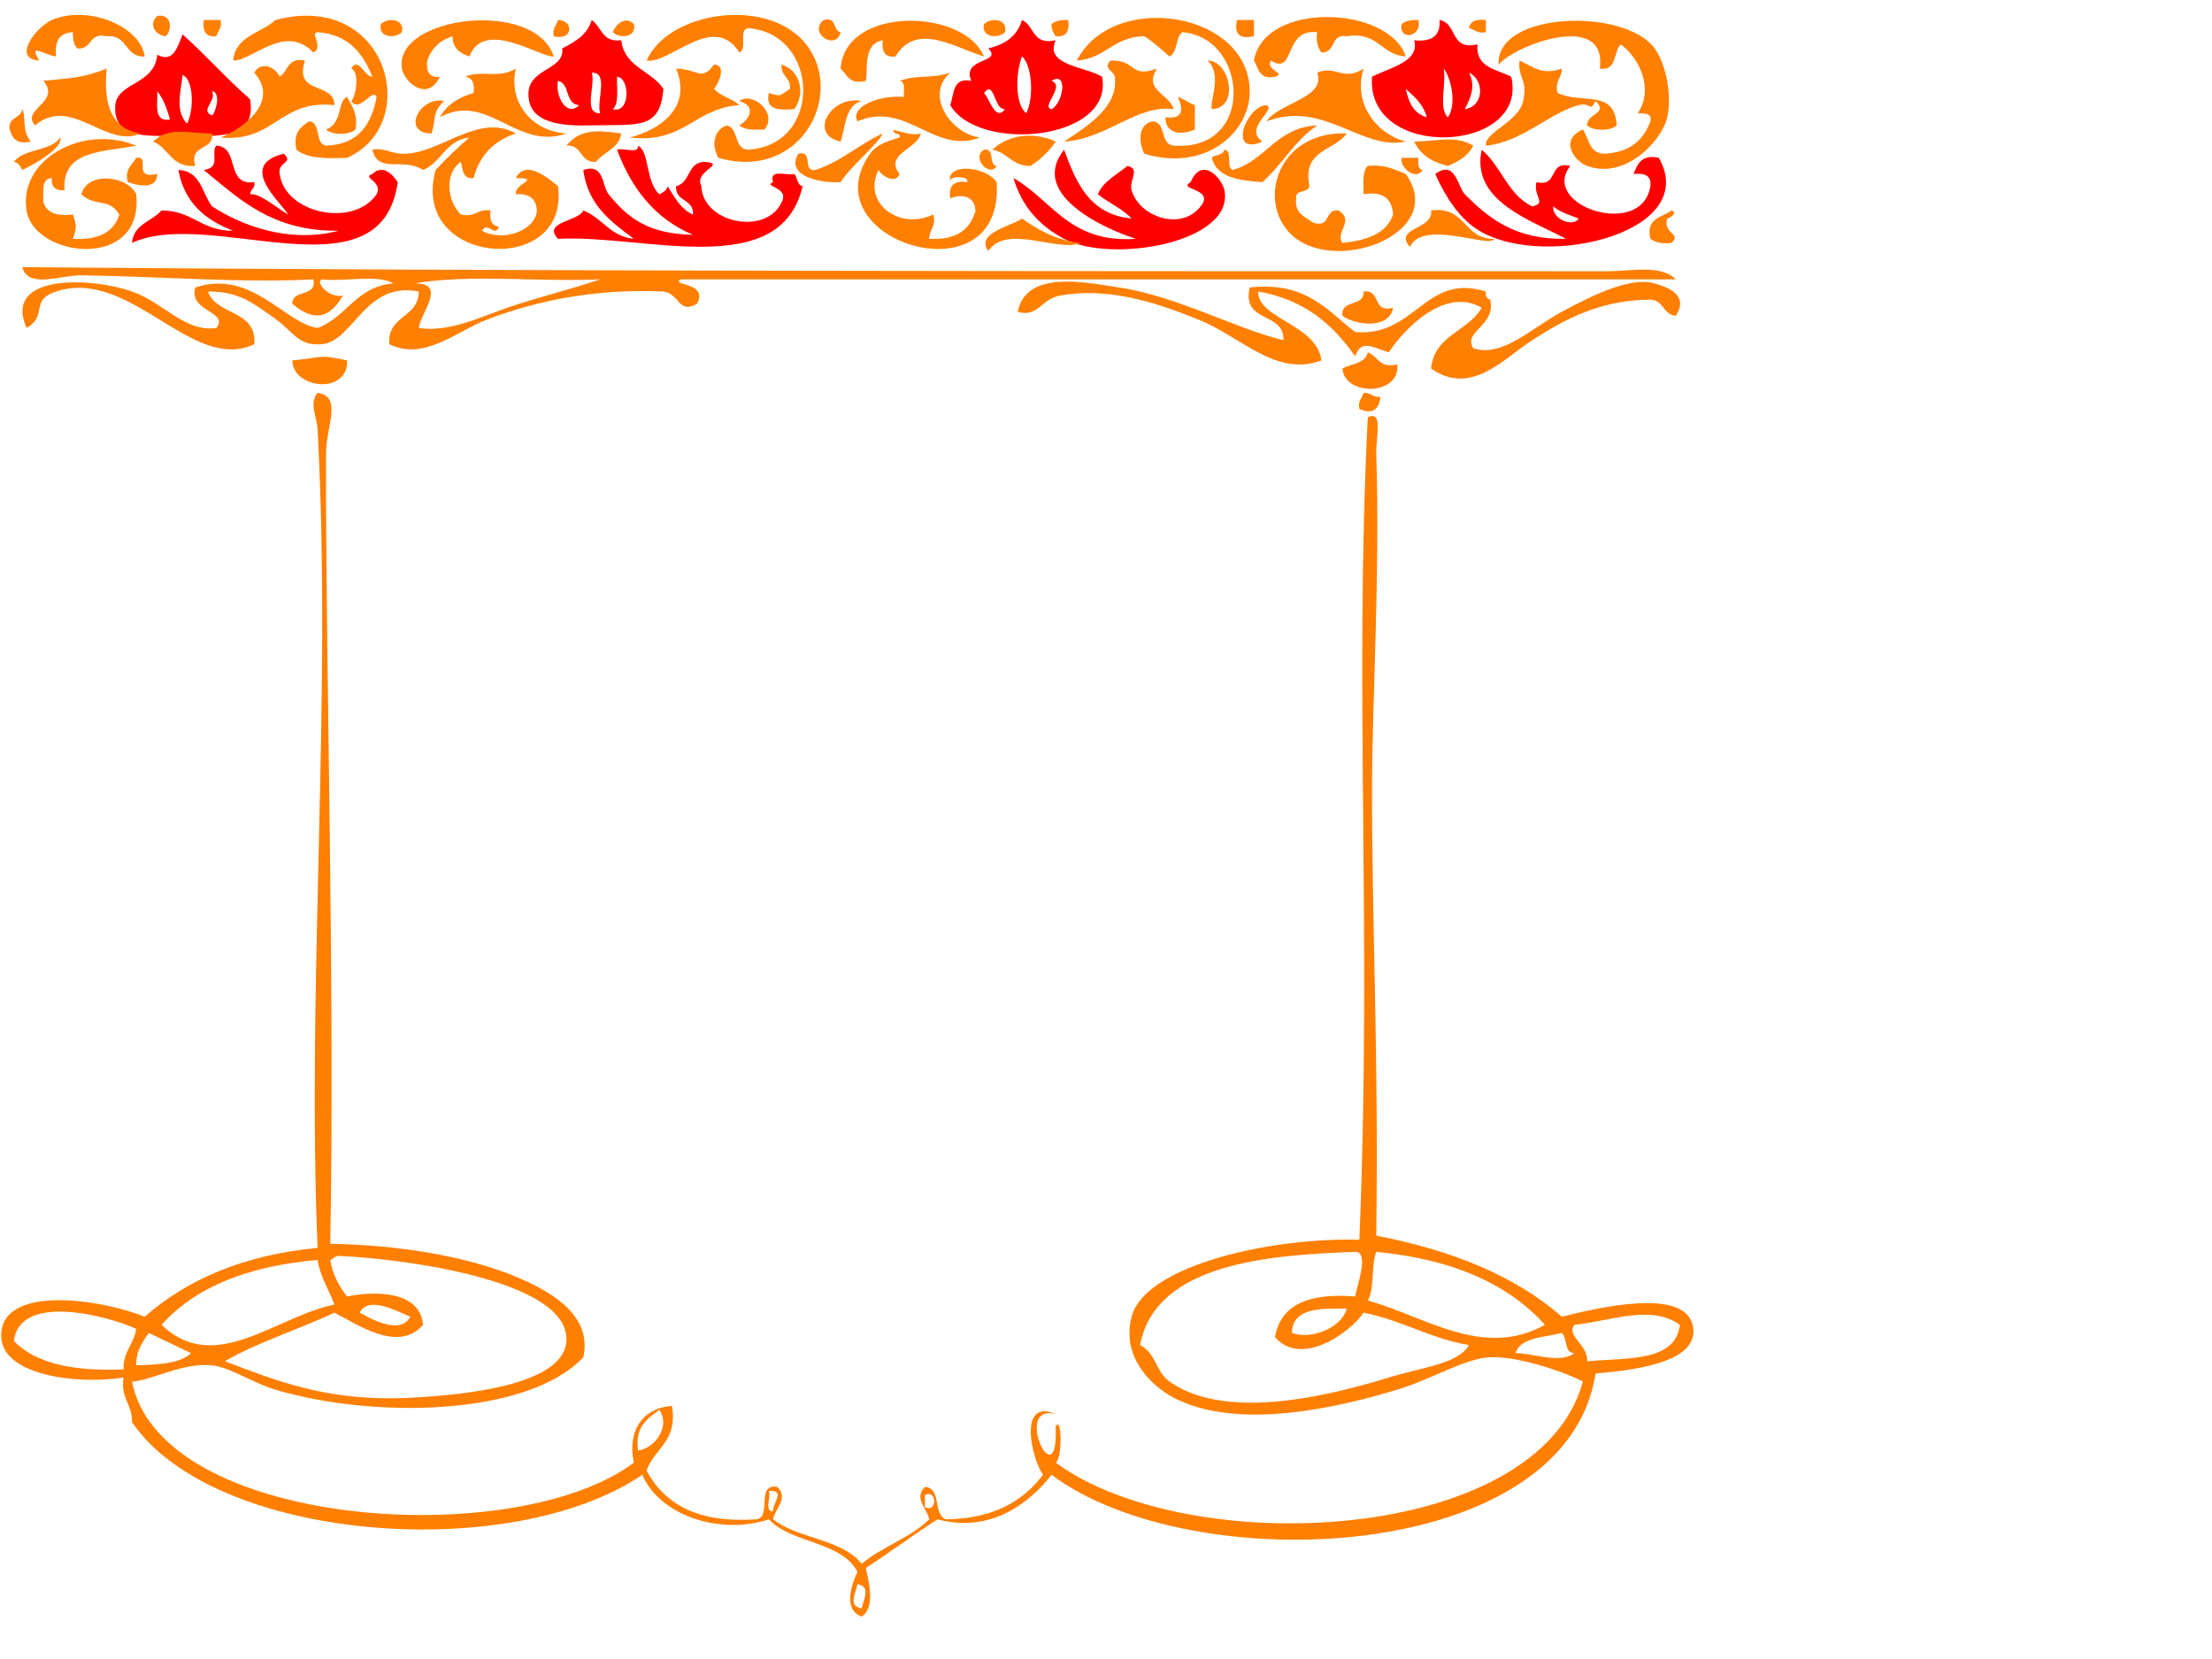 <?xml version="1.0"?><svg width="640" height="480" xmlns="http://www.w3.org/2000/svg">
 <g>
  <path fill="#ff7f00" d="m41.85,16.345c-5.929,0.225 -4.729,-6.399 -10.983,-5.862c-5.352,-1.233 -4.009,3.967 -8.542,3.517c-0.948,-1.043 -1.312,-2.648 -1.22,-4.69c-3.908,0.156 -5.369,2.657 -4.881,7.034c-3.636,-0.547 -8.067,-4.062 -4.881,1.172c-8.179,-0.562 -0.595,-9.907 3.661,-11.724c10.454,-4.465 25.678,1.783 26.847,10.552z" clip-rule="evenodd" fill-rule="evenodd"/>
  <path fill="#ff7f00" d="m45.511,4.621c4.225,-0.821 4.378,4.111 2.441,5.862c-3.076,-0.281 -5.057,-3.456 -2.441,-5.862z" clip-rule="evenodd" fill-rule="evenodd"/>
  <path fill="#ff7f00" d="m207.818,45.655c-2.087,-3.889 -1.251,-8.002 2.441,-9.379c3.615,0.823 1.935,6.739 6.102,7.034c21.806,-1.17 20.967,-33.697 0,-35.172c-2.741,0.493 -0.033,6.221 -2.441,7.034c-7.421,-11.807 -20.14,3.454 -26.847,2.345c6.323,-14.091 33.719,-18.221 45.152,-5.862c13.144,14.208 0.178,41.115 -24.407,34z" clip-rule="evenodd" fill-rule="evenodd"/>
  <path fill="#ff7f00" d="m331.068,44.483c-1.708,-3.527 -1.78,-8.512 2.441,-9.379c4.083,0.376 1.98,6.695 6.102,7.034c23.86,1.702 21.485,-31.365 2.441,-32.828c-1.96,1.634 -1.299,5.786 -3.661,7.034c-2.326,-2.064 -4.627,-4.152 -7.322,-5.862c-8.847,0.098 -11.166,6.47 -19.525,7.034c10.52,-20.507 50.461,-14.137 50.033,9.379c-0.198,11.096 -12.341,22.972 -30.508,17.586z" clip-rule="evenodd" fill-rule="evenodd"/>
  <path fill="#ff7f00" d="m406.731,16.345c-7.225,-0.486 -7.876,-7.284 -17.087,-5.862c-4.912,-0.811 -2.997,4.936 -7.322,4.69c-1.022,-1.36 -1.609,-3.144 -1.218,-5.862c-9.943,-1.07 -6.198,12.74 -13.424,8.207c-1.612,2.933 4.823,3.669 1.218,4.69c-4.658,0.957 -4.721,-2.496 -6.099,-4.69c3.053,-17.31 39.063,-15.886 43.932,-1.172z" clip-rule="evenodd" fill-rule="evenodd"/>
  <path fill="#ff7f00" d="m58.935,5.793c1.627,0 3.254,0 4.881,0c0.516,2.45 -0.836,3.104 -1.22,4.69c-3.214,0.354 -4.004,-1.624 -3.661,-4.69z" clip-rule="evenodd" fill-rule="evenodd"/>
  <path fill="#ff7f00" d="m101.647,29.242c1.286,-1.219 2.519,-8.371 0,-9.379c1.97,-3.664 3.864,2.403 6.102,2.345c-2.746,-6.741 -6.816,-12.213 -15.864,-12.897c-2.352,0.12 1.894,4.37 -1.22,5.862c-8.311,-8.551 -17.542,2.425 -23.186,2.345c0.631,-7.213 8.092,-7.858 12.203,-11.724c32.512,-8.651 42.711,30.092 20.746,39.862c-5.931,0.227 -11.667,0.264 -14.644,-2.345c-1.086,-4.951 1.243,-6.622 3.661,-8.207c3.669,0.383 1.431,6.441 4.881,7.034c9.437,-0.31 13.124,-6.15 14.644,-14.069c-1.223,-2.858 -4.925,4.807 -7.322,1.172z" clip-rule="evenodd" fill-rule="evenodd"/>
  <path fill="#ff7f00" d="m116.293,9.311c-1.823,1.861 -6.958,1.715 -6.102,-2.345c1.82,-1.859 6.956,-1.715 6.102,2.345z" clip-rule="evenodd" fill-rule="evenodd"/>
  <path fill="#ff7f00" d="m160.222,16.345c-3.788,0.405 -20.24,-11.157 -24.407,0c-2.687,-0.935 -4.871,-2.355 -4.881,-5.862c-3.661,1.17 -6.102,3.515 -7.322,7.034c-0.343,3.065 0.445,5.041 3.661,4.69c-3.603,7.477 -10.33,1.58 -10.983,-2.345c-2.512,-15.139 38.494,-20.38 43.932,-3.517z" clip-rule="evenodd" fill-rule="evenodd"/>
  <path fill="#ff7f00" d="m161.443,5.793c4.642,0.029 4.447,6.106 -1.22,4.69c-0.516,-2.45 0.836,-3.104 1.22,-4.69z" clip-rule="evenodd" fill-rule="evenodd"/>
  <path fill="#ff0000" d="m162.663,14c3.74,-1.881 7.281,-3.95 8.542,-8.207c2.855,1.949 2.949,6.546 8.542,5.862c0.869,7.762 8.771,8.769 12.203,14.069c-1.002,11.898 -7.164,10.205 -20.746,10.552c-8.263,0.21 -18.562,-0.308 -18.305,-9.379c0.203,-7.179 10.627,-6.724 9.763,-12.897zm10.986,18.759c-1.169,-3.566 2.614,-11.89 -2.441,-11.724c1.169,3.566 -2.616,11.89 2.441,11.724zm3.661,-1.172c5.209,1.382 4.897,-9.267 1.22,-9.379c-0.147,3.378 0.666,7.674 -1.22,9.379zm-9.765,-1.172c-4.167,-0.296 -2.484,-6.209 -6.102,-7.034c-0.92,4.467 2.624,10.679 6.102,7.034z" clip-rule="evenodd" fill-rule="evenodd"/>
  <path fill="#ff7f00" d="m183.408,6.966c0.854,4.059 -4.279,4.206 -6.102,2.345c0.89,-2.384 3.674,-4.787 6.102,-2.345z" clip-rule="evenodd" fill-rule="evenodd"/>
  <path fill="#ff7f00" d="m238.326,5.793c3.918,-1.028 2.53,3.041 4.881,3.517c-1.36,5.591 -9.524,0.071 -4.881,-3.517z" clip-rule="evenodd" fill-rule="evenodd"/>
  <path fill="#ff7f00" d="m284.698,16.345c-8.982,-2.799 -19.497,-9.997 -25.627,0c-3.216,0.354 -4.004,-1.624 -3.661,-4.69c-5.87,0.972 -4.225,8.698 -4.881,11.724c-4.914,1.204 -5.42,-1.827 -7.322,-3.517c1.271,-18.27 35.73,-17.457 41.491,-3.517z" clip-rule="evenodd" fill-rule="evenodd"/>
  <path fill="#ff7f00" d="m290.797,9.311c-1.823,1.861 -6.956,1.715 -6.099,-2.345c1.823,-1.859 6.956,-1.715 6.099,2.345z" clip-rule="evenodd" fill-rule="evenodd"/>
  <path fill="#ff0000" d="m295.679,5.793c3.702,1.524 2.863,7.413 9.763,5.862c-3.346,7.31 8.525,7.538 13.424,10.552c3.544,18.488 -35.786,22.142 -43.932,8.207c1.167,-3.18 0.536,-8.085 6.102,-7.034c-2.987,-6.837 9.318,-5.036 4.881,-9.379c4.912,-1.143 8.453,-3.603 9.763,-8.207zm1.223,26.966c2.197,-3.884 1.886,-13.886 -1.22,-16.414c-1.726,4.34 -2.214,13.573 1.22,16.414zm7.319,-1.172c3.31,-1.566 4.95,-11.157 0,-8.207c4.195,1.509 -3.239,7.613 0,8.207zm-13.424,0c-3.282,0.325 -3.003,-8.715 -6.099,-4.69c1.51,1.375 3.267,8.461 6.099,4.69z" clip-rule="evenodd" fill-rule="evenodd"/>
  <path fill="#ff7f00" d="m309.102,5.793c0.346,3.065 -0.447,5.044 -3.661,4.69c-0.646,-0.943 -1.271,-1.903 -1.218,-3.517c1.083,-0.911 2.753,-1.26 4.879,-1.172z" clip-rule="evenodd" fill-rule="evenodd"/>
  <path fill="#ff7f00" d="m357.918,5.793c1.627,0 3.254,0 4.881,0c0,1.563 0,3.126 0,4.69c-4.205,0.911 -5.83,-0.652 -4.881,-4.69z" clip-rule="evenodd" fill-rule="evenodd"/>
  <path fill="#ff7f00" d="m410.39,5.793c1.258,4.785 -5.697,6.255 -4.881,1.172c1.086,-0.911 2.756,-1.26 4.881,-1.172z" clip-rule="evenodd" fill-rule="evenodd"/>
  <path fill="#ff0000" d="m416.494,5.793c5.245,0.821 2.886,8.952 10.98,7.034c-0.582,6.817 5.563,7.161 9.765,9.379c5.252,22.288 -42.106,24.467 -40.273,0c5.387,-2.76 13.848,-4.367 12.206,-10.552c4.978,0.484 7.698,-1.202 7.322,-5.862zm2.441,28.138c2.545,-3.591 0.979,-11.341 -1.22,-14.069c0.778,4.333 -1.581,11.678 1.22,14.069zm4.879,-2.345c5.591,-0.779 5.771,-8.41 1.218,-10.552c2.008,3.81 0.478,7.257 -1.218,10.552zm-10.983,2.345c-1.014,-3.713 -3.557,-5.96 -6.099,-8.207c0.824,3.898 2.308,7.159 6.099,8.207z" clip-rule="evenodd" fill-rule="evenodd"/>
  <path fill="#ff7f00" d="m429.915,5.793c0,1.172 0,2.345 0,3.517c-2.55,0.498 -3.231,-0.804 -4.881,-1.172c0.295,-2.061 2.1,-2.672 4.881,-2.345z" clip-rule="evenodd" fill-rule="evenodd"/>
  <path fill="#ff7f00" d="m457.982,37.449c1.734,2.635 1.803,6.866 6.102,7.034c7.368,-0.347 11.435,-3.867 13.424,-9.379c0.569,-2.501 -1.744,-2.232 -3.661,-2.345c4.769,-7.076 0.458,-15.93 -4.881,-19.931c-2.301,2.086 -0.9,7.733 -6.099,7.034c2.283,-16.927 -24.516,-6.824 -29.29,-1.172c-0.694,-15.527 36.63,-16.436 45.152,-4.69c3.358,4.626 5.067,13.664 3.661,19.931c-1.475,6.573 -11.987,18.192 -23.186,14.069c-3.539,-1.302 -8.291,-7.381 -1.22,-10.552z" clip-rule="evenodd" fill-rule="evenodd"/>
  <path fill="#ff0000" d="m52.836,9.966c6.758,6.014 12.714,12.794 19.525,18.759c1.752,10.967 -7.67,10.803 -18.305,10.552c-9.412,-0.222 -20.924,1.888 -20.746,-8.207c0.132,-7.496 11.298,-6.099 12.203,-15.241c4.635,2.494 5.817,-2.186 7.322,-5.862zm1.22,25.793c1.942,-3.012 2.26,-12.569 -1.22,-14.069c-0.613,5.449 -2.148,10.22 1.22,14.069zm-4.884,-1.172c-0.824,-3.117 -1.919,-5.97 -3.661,-8.207c0.165,3.749 -1.203,8.971 3.661,8.207zm12.203,-1.172c0.953,-0.813 2.715,-6.541 0,-7.034c1.325,3.004 -3.707,5.589 0,7.034z" clip-rule="evenodd" fill-rule="evenodd"/>
  <path fill="#ff7f00" d="m88.223,17.517c-3.264,10.171 8.415,5.984 8.542,12.897c-15.981,-1.676 -17.23,10.803 -32.949,9.379c6.353,-2.54 17.296,-10.356 9.763,-18.759c1.68,-3.319 6.084,-1.851 7.322,1.172c2.492,-1.514 2.219,-5.684 7.322,-4.69z" clip-rule="evenodd" fill-rule="evenodd"/>
  <path fill="#ff7f00" d="m321.306,17.517c7.614,-0.232 5.405,5.188 13.424,2.345c-3.956,6.255 3.478,7.215 4.881,11.724c-10.65,-1.49 -19.35,8.659 -31.729,9.379c7.248,-4.77 15.806,-10.281 14.646,-18.759c-0.252,-1.825 -3.577,-2.262 -1.223,-4.69z" clip-rule="evenodd" fill-rule="evenodd"/>
  <path fill="#ff7f00" d="m349.373,17.517c6.386,-0.159 9.48,13.771 1.22,14.069c-0.559,-2.682 3.147,-10.002 -1.22,-14.069z" clip-rule="evenodd" fill-rule="evenodd"/>
  <path fill="#ff7f00" d="m206.597,18.69c3.691,0.161 1.431,5.232 0,7.034c1.838,2.142 5.265,2.758 7.322,4.69c-12.948,0.848 -15.966,11.238 -31.729,9.379c8.672,-2.228 18.155,-8.581 13.424,-19.931c6.61,0.12 7.175,3.832 10.983,-1.172z" clip-rule="evenodd" fill-rule="evenodd"/>
  <path fill="#ff7f00" d="m226.12,18.69c5.624,1.729 6.928,8.551 3.661,12.897c-4.396,0.318 -8.441,0.293 -7.322,-4.69c3.831,1.302 3.224,0.55 6.102,-1.172c0.32,-3.432 -2.758,-3.6 -2.441,-7.034z" clip-rule="evenodd" fill-rule="evenodd"/>
  <path fill="#ff7f00" d="m30.867,19.862c-1.017,10.356 1.386,17.427 9.763,18.759c-9.844,4.521 -20.011,-11.155 -30.508,-2.345c-4.164,-4.724 7.708,-6.673 2.441,-12.897c7.632,-0.765 11.252,-0.762 18.305,-3.517z" clip-rule="evenodd" fill-rule="evenodd"/>
  <path fill="#ff7f00" d="m149.239,19.862c-2.141,9.323 4.088,18.014 14.644,18.759c-14.469,5.078 -22.8,-12.237 -36.61,-4.69c1.96,-3.588 5.375,-5.779 9.763,-7.034c0.341,-2.672 -0.292,-4.406 -2.441,-4.69c5.067,-2.113 9.447,0.73 14.644,-2.345z" clip-rule="evenodd" fill-rule="evenodd"/>
  <path fill="#ff7f00" d="m381.104,21.035c5.303,-2.34 7.439,2.657 13.421,-1.172c-3.137,9.819 3.547,18.861 12.206,21.103c-12.829,2.721 -23.677,-12.122 -40.273,-5.862c3.422,-5.33 17.357,-6.751 14.646,-14.069z" clip-rule="evenodd" fill-rule="evenodd"/>
  <path fill="#ff7f00" d="m102.867,37.449c-1.63,1.673 -6.913,1.673 -8.542,0c4.922,-1.663 3.264,-8.549 6.102,-9.379c1.391,2.572 3.15,4.792 2.441,9.379z" clip-rule="evenodd" fill-rule="evenodd"/>
  <path fill="#ff7f00" d="m213.917,29.242c3.719,-2.853 11.181,3.339 7.322,8.207c-3.008,0.154 -5.878,0.178 -7.322,-1.172c3.285,-2.015 4.769,-5.645 0,-7.034z" clip-rule="evenodd" fill-rule="evenodd"/>
  <path fill="#ff7f00" d="m340.833,28.069c1.805,0.611 3.074,1.734 4.881,2.345c0,2.345 0,4.69 0,7.034c-3.793,1.761 -8.509,1.373 -8.542,-3.517c5.563,0.713 5.016,-2.623 3.661,-5.862z" clip-rule="evenodd" fill-rule="evenodd"/>
  <path fill="#ff7f00" d="m128.494,29.242c-3.59,3.209 -2.293,5.784 -3.661,9.379c-8.893,-0.134 -3.308,-10.947 3.661,-9.379z" clip-rule="evenodd" fill-rule="evenodd"/>
  <path fill="#ff7f00" d="m243.205,40.966c-9.511,-2.047 -2.718,-13.527 6.102,-11.724c-4.833,1.219 -4.566,7.337 -6.102,11.724z" clip-rule="evenodd" fill-rule="evenodd"/>
  <path fill="#ff7f00" d="m365.237,40.966c-10.167,4.387 -4.703,-10.347 1.218,-10.552c2.964,1.417 -6.839,6.575 -1.218,10.552z" clip-rule="evenodd" fill-rule="evenodd"/>
  <path fill="#ff7f00" d="m6.461,31.586c1.167,2.411 -0.239,6.114 2.441,9.379c-4.215,0.923 -5.367,-1.094 -6.102,-3.517c-0.577,-3.681 3.285,-3.097 3.661,-5.862z" clip-rule="evenodd" fill-rule="evenodd"/>
  <path fill="#ff7f00" d="m350.596,45.655c0.984,-1.009 3.341,-0.699 3.658,-2.345c2.535,0.3 0.336,5.149 2.441,5.862c9.724,-2.772 12.45,-12.266 24.409,-12.897c-6.473,4.333 -10.121,11.38 -15.864,16.414c-6.89,-0.418 -13.208,-1.38 -14.644,-7.034z" clip-rule="evenodd" fill-rule="evenodd"/>
  <path fill="#ff7f00" d="m61.376,38.621c0.534,5.205 -6.745,2.902 -4.881,9.379c-7.042,0.513 -7.574,-5.229 -12.203,-7.034c4.505,-4.362 9.577,-2.457 17.085,-2.345z" clip-rule="evenodd" fill-rule="evenodd"/>
  <path fill="#ff7f00" d="m179.748,38.621c-0.664,4.443 -5.082,5.281 -7.322,8.207c-4.813,0.322 -3.732,-5.012 -8.542,-4.69c3.803,-4.648 8.344,-4.607 15.864,-3.517z" clip-rule="evenodd" fill-rule="evenodd"/>
  <path fill="#ff7f00" d="m389.644,38.621c-3.409,4.931 -12.29,4.607 -10.98,14.069c1.073,3.766 -4.025,1.607 -3.661,4.69c-0.529,4.416 2.578,5.339 4.881,7.034c5.402,1.673 3.193,-3.967 7.322,-3.517c4.95,2.885 -1.108,6.495 1.22,9.379c6.997,-0.703 12.727,-2.621 14.644,-8.207c-0.32,-4.382 -2.642,-6.839 -8.542,-5.862c0.013,-3.114 -0.46,-6.695 1.22,-8.207c4.998,-0.503 7.818,1.087 10.983,2.345c12.628,17.572 -22.418,30.239 -34.169,16.414c-8.692,-10.227 -1.795,-28.968 17.082,-28.138z" clip-rule="evenodd" fill-rule="evenodd"/>
  <path fill="#ff7f00" d="m305.441,40.966c-1.925,2.841 -4.365,5.185 -7.322,7.034c-5.354,0.064 -6.536,-3.879 -10.98,-4.69c4.441,-4.301 11.931,-5.325 18.302,-2.345z" clip-rule="evenodd" fill-rule="evenodd"/>
  <path fill="#ff7f00" d="m39.41,42.138c-9.412,1.9 -21.59,1.143 -20.746,12.897c-2.662,0.213 -3.882,-0.96 -3.661,-3.517c-3.117,0.132 -2.423,3.925 -2.441,7.034c0.925,3.019 3.895,4.074 8.542,3.517c1.096,3.432 1.096,3.603 0,7.034c7.355,0.423 11.842,-1.91 13.424,-7.034c-3.076,-5.066 -6.994,-2.037 -10.983,-5.862c1.785,-6.881 13.556,-5.239 15.864,0c2.316,22.176 -29.489,18.505 -31.729,4.69c-2.367,-14.606 16.08,-25.129 31.729,-18.759z" clip-rule="evenodd" fill-rule="evenodd"/>
  <path fill="#ff7f00" d="m426.254,42.138c-1.457,2.899 -4.18,4.585 -7.322,5.862c-4.604,-1.05 -8.016,-3.241 -9.763,-7.034c7.441,-0.115 11.591,-1.939 17.085,1.172z" clip-rule="evenodd" fill-rule="evenodd"/>
  <path fill="#ff0000" d="m67.477,66.759c-8.171,-3.092 -14.207,-8.236 -15.864,-17.586c6.595,0.305 6.793,6.761 9.763,10.552c8.568,5.535 22.251,10.786 36.61,7.034c-19.345,0.217 -28.678,-9.181 -39.05,-17.586c5.258,-0.633 1.851,-5.134 3.661,-7.034c6.938,0.371 2.458,11.707 10.983,10.552c0.343,1.893 -1.154,2.018 -1.22,3.517c2.901,-0.332 7.213,3.63 10.983,5.862c-1.347,-2.902 -15.224,-14.252 -1.22,-17.586c2.985,2.765 -1.823,2.181 -1.22,5.862c1.637,11.536 21.368,15.561 28.068,5.862c2.031,-3.683 -4.538,-4.79 -1.22,-5.862c3.112,-3.007 5.921,0.261 7.322,2.345c-4.744,34.418 -54.348,7.064 -76.881,17.586c0.445,-5.432 5.753,-6.197 8.542,-9.379c8.969,-0.017 11.639,6.014 20.746,5.862z" clip-rule="evenodd" fill-rule="evenodd"/>
  <path fill="#ff0000" d="m183.408,69.104c-6.653,-4.939 -13.37,-9.821 -14.644,-19.931c6.17,-2.015 5.331,4.585 7.322,7.034c5.603,6.893 11.476,11.482 24.407,11.724c-11.024,-4.648 -17.791,-13.388 -21.966,-24.621c1.772,-0.642 6.308,1.37 6.102,-1.172c3.391,1.93 1.998,10.022 6.102,14.069c1.086,-0.52 2.181,-1.028 2.441,-2.345c1.978,3.18 3.702,6.607 7.322,8.207c0.336,-4.621 -5.217,-3.586 -4.881,-8.207c4.304,-0.945 3.127,-7.157 8.542,-7.034c6.18,0.73 -3.552,2.604 -1.22,7.034c0.287,10.676 18.674,14.426 23.186,4.69c2.484,-4.477 -5.662,-4.538 -2.441,-5.862c-1.253,-3.94 3.796,-1.825 6.102,-2.345c1.05,0.945 0.727,3.209 2.441,3.517c-6.404,27.774 -45.971,13.878 -70.779,15.241c-4.688,-4.963 6.097,-5.036 7.322,-8.207c5.542,2.103 7.645,7.506 14.644,8.207z" clip-rule="evenodd" fill-rule="evenodd"/>
  <path fill="#ff7f00" d="m284.698,43.311c3.369,-0.503 1.144,4.37 3.658,4.69c-1.836,3.449 -7.546,-2.289 -3.658,-4.69z" clip-rule="evenodd" fill-rule="evenodd"/>
  <path fill="#ff0000" d="m293.238,51.517c11.232,6.407 16.129,18.895 35.39,17.586c-10.958,-3.573 -30.656,-13.414 -20.746,-25.793c3.458,9.575 7.355,18.729 19.528,19.931c-2.667,-2.909 -6.669,-4.536 -9.763,-7.034c1.627,-3.908 5.542,-5.618 8.54,-8.207c3.93,0.862 0.386,4.135 1.22,7.034c2.354,8.18 15.638,12.293 20.746,3.517c1.716,-4.106 -7.393,-3.691 -3.661,-5.862c3.211,-7.594 9.069,-1.163 9.763,2.345c3.008,15.18 -32.664,21.316 -46.372,14.069c-7.347,-3.884 -12.325,-9.575 -14.644,-17.586z" clip-rule="evenodd" fill-rule="evenodd"/>
  <path fill="#ff0000" d="m415.271,50.345c5.827,-4.338 6.521,3.84 8.542,5.862c6.999,7.008 14.631,13.182 29.288,12.897c-10.492,-5.557 -27.562,-11.028 -24.407,-25.793c5.672,4.712 7.558,13.063 14.644,16.414c4.355,-0.994 0.147,-2.887 1.22,-7.034c6.508,1.563 3.252,-6.255 9.763,-4.69c-8.954,11.526 20.781,21.282 23.186,5.862c0.369,-3.09 -1.691,-3.847 -4.881,-3.517c1.177,-2.777 2.141,-5.759 7.322,-4.69c12.684,22.364 -36.028,33.111 -53.694,19.931c-5.591,-4.172 -9.13,-11.04 -10.983,-15.241zm41.491,12.897c-2.568,-1.05 -5.425,-1.822 -7.322,-3.517c-0.625,3.429 5.603,6.219 7.322,3.517z" clip-rule="evenodd" fill-rule="evenodd"/>
  <path fill="#ff7f00" d="m39.41,45.655c4.505,-0.689 -1.523,6.329 6.102,4.69c-0.17,4.594 -5.474,3.422 -8.542,2.345c-0.966,-4.055 1.358,-4.949 2.441,-7.034z" clip-rule="evenodd" fill-rule="evenodd"/>
  <path fill="#ff7f00" d="m405.508,45.655c1.627,0 3.254,0 4.881,0c-0.104,1.663 -0.201,3.319 1.22,3.517c-1.785,3.129 -6.694,-0.491 -6.102,-3.517z" clip-rule="evenodd" fill-rule="evenodd"/>
  <path fill="#ff7f00" d="m312.766,70.276c-6.816,2.843 -21.356,-5.645 -26.85,2.345c-3.725,-5.19 6.435,-7.071 9.763,-9.379c4.767,3.239 9.714,6.302 17.087,7.034z" clip-rule="evenodd" fill-rule="evenodd"/>
  <path fill="#ff7f00" d="m6.461,77.311c143.203,1.202 305.079,1.172 458.843,1.172c6.15,0 15.437,-2.027 19.525,2.345c-96.002,0 -191.998,0 -287.997,0c-2.725,1.942 8.115,0.721 4.881,7.034c-5.377,3.205 -5.075,-2.902 -9.763,-3.517c-19.764,-0.884 -36.872,2.66 -51.254,8.207c-8.893,3.429 -17.985,11.961 -28.068,7.034c-0.638,-8.429 8.479,-7.484 8.542,-15.241c-15.592,-3.087 -18.968,14.516 -28.068,15.241c-7.182,0.572 -7.841,-3.617 -14.644,-8.207c-4.658,-3.141 -9.063,-7.157 -18.305,-7.034c2.415,7.059 14.189,5.127 13.424,15.241c-17.992,8.549 -35.837,-22.32 -57.355,-15.241c-7.805,2.567 -2.176,6.929 -8.542,10.552c-6.961,-15.749 18.62,-14.741 30.508,-10.552c9.45,3.329 15.196,11.815 24.407,10.552c3.773,-4.851 -8.105,-4.677 -6.102,-11.724c16.296,-5.4 25.952,10.415 35.39,11.724c8.502,-3.166 11.095,-12.007 21.966,-12.897c-4.5,-2.711 -14.219,-0.408 -20.746,-1.172c-2.021,0.894 2.255,5.557 6.102,4.69c-4.009,6.988 -8.743,7.442 -14.644,2.345c0.005,-4.292 7.157,-1.72 6.102,-7.034c-20.924,1.099 -46.911,-0.948 -67.118,-1.172c-6.191,-0.068 -15.353,3.964 -17.085,-2.345zm114.711,17.586c8.667,1.326 17.372,-3.012 25.627,-5.862c9.002,-3.107 17.921,-5.168 26.847,-8.207c-17.494,0.779 -38.234,-1.561 -53.694,1.172c9.643,-0.132 1.569,8.776 1.22,12.897z" clip-rule="evenodd" fill-rule="evenodd"/>
  <path fill="#ff7f00" d="m371.342,98.414c0.226,-8.424 -12.152,-4.739 -9.765,-15.241c16.485,-1.768 22.35,6.666 30.508,12.897c17.502,1.495 20.196,-17.23 37.83,-11.724c-0.196,1.363 0.27,2.086 1.22,2.345c1.836,7.628 -7.947,9.02 -4.881,14.069c8.329,2.809 16.79,-5.784 25.627,-10.552c8.596,-4.638 19.764,-10.237 26.847,-8.207c3.097,0.887 10.294,3.129 6.102,9.379c-3.699,-0.354 -3.43,-4.524 -7.322,-4.69c-14.336,0.122 -24.437,5.454 -34.169,11.724c-8.372,5.393 -17.713,16.338 -29.288,8.207c0.9,-9.685 10.792,-10.732 14.644,-17.586c-10.434,-6.121 -22.177,5.772 -26.847,12.897c-4.218,-1.148 -8.011,-4.106 -9.765,1.172c-6.358,-9.13 -14.618,-16.436 -28.068,-18.759c-0.074,8.051 16.963,9.377 18.305,19.931c-13.177,4.919 -23.168,-6.824 -35.39,-11.724c-9.48,-3.803 -24.768,-9.831 -40.271,-7.034c-5.486,0.989 -6.198,6.39 -12.203,4.69c2.484,-12.33 19.886,-8.424 29.288,-7.034c16.805,2.484 34.271,12.159 47.598,15.241z" clip-rule="evenodd" fill-rule="evenodd"/>
  <path fill="#ff7f00" d="m394.525,84.345c5.194,-0.689 2.362,6.331 8.542,4.69c-1.002,6.189 -10.655,5.217 -14.644,2.345c-0.62,-4.895 6.391,-2.457 6.102,-7.034z" clip-rule="evenodd" fill-rule="evenodd"/>
  <path fill="#ff7f00" d="m100.426,104.276c0.384,9.98 -15.668,8.344 -15.864,0c9.358,-0.816 7.182,-1.876 15.864,0z" clip-rule="evenodd" fill-rule="evenodd"/>
  <path fill="#ff7f00" d="m395.746,101.931c2.931,1.092 3.231,4.712 8.542,3.517c0.9,9.152 -15.384,9.225 -15.864,1.172c2.603,-1.407 6.648,-1.431 7.322,-4.69z" clip-rule="evenodd" fill-rule="evenodd"/>
  <path fill="#ff7f00" d="m393.305,118.345c-0.516,-2.45 0.836,-3.104 1.218,-4.69c2.189,-0.149 2.575,1.434 4.881,1.172c-0.536,4.116 -2.57,4.973 -6.099,3.517z" clip-rule="evenodd" fill-rule="evenodd"/>
  <path fill="#ff7f00" d="m461.643,29.242c-1.894,3.5 -1.162,0.21 -4.881,1.172c-8.263,2.135 -16.548,10.801 -26.85,11.724c-0.572,-4.096 10.566,-7.022 10.983,-14.069c0.958,-4.829 -1.871,-6.016 -1.218,-10.552c4.281,2.076 6.587,4.243 12.203,2.345c0.028,2.76 -2.103,3.451 -1.22,7.034c6.89,3.341 16.561,-1.28 17.087,9.379c-1.63,1.673 -6.915,1.673 -8.542,0c-0.13,-3.554 6.351,-3.293 2.438,-7.034z" clip-rule="evenodd" fill-rule="evenodd"/>
  <path fill="#ff7f00" d="m261.512,28.069c-0.102,-1.856 0.585,-4.472 -1.22,-4.69c5.911,-1.978 8.334,-0.383 14.644,-2.345c-7.358,6.27 -0.097,17.506 8.542,18.759c-13.047,5.09 -21.318,-10.764 -35.39,-4.69c-2.303,-4.208 6.529,-7.762 13.424,-7.034z" clip-rule="evenodd" fill-rule="evenodd"/>
  <path fill="#ff7f00" d="m135.816,39.793c-6.913,0.784 -7.991,7.176 -13.424,9.379c-5.695,-3.771 -13.093,1.273 -14.644,-5.862c3.717,-0.679 5.385,1.4 9.763,1.172c10.424,-0.542 21.114,-11.858 31.729,-5.862c-6.361,2.096 -10.508,6.321 -12.203,12.897c-3.219,0.357 -3.147,-2.447 -3.661,-4.69c-4.927,3.209 -3.974,11.683 0,15.241c4.233,0.94 4.691,-1.746 8.542,-1.172c-0.341,2.672 0.292,4.406 2.441,4.69c-1.2,3.285 -3.257,-1.702 -4.881,1.172c5.934,3.317 15.485,0.054 15.864,-5.862c-0.229,-3.297 -2.123,-4.995 -6.102,-4.69c-0.508,-3.19 7.708,-4.594 0,-4.69c2.88,-5.723 9.735,0.379 12.203,2.345c3.603,26.584 -43.149,23.045 -35.39,-4.69c3.064,-3.31 6.318,-6.436 9.763,-9.379z" clip-rule="evenodd" fill-rule="evenodd"/>
  <path fill="#ff7f00" d="m259.071,38.621c-2.863,-2.592 4.058,1.16 7.322,0c-0.77,4.379 -10.749,6.035 -6.102,11.724c-1.218,3.29 -5.644,0.12 -6.099,-1.172c-4.741,9.294 5.647,17.645 15.862,12.897c0.882,3.583 -1.246,4.274 -1.218,7.034c7.747,0.408 11.952,-2.587 13.424,-8.207c-0.379,-4.394 -4.083,-4.76 -7.324,-3.517c-0.567,-3.671 1.063,-5.234 4.884,-4.69c0.872,-1.9 -5.756,-1.9 -4.884,0c-1.35,-5.637 10.197,-4.68 13.424,0c2.474,34.733 -54.579,16.917 -36.607,-8.207c1.597,-2.235 3.956,-3.417 8.54,-4.69c0.224,-0.997 -0.475,-1.106 -1.22,-1.172z" clip-rule="evenodd" fill-rule="evenodd"/>
  <path fill="#ff7f00" d="m255.408,38.621c-1.139,2.841 -9.074,9.238 -12.203,14.069c-6.885,0.396 -15.93,-2.184 -12.203,-8.207c4.429,-1.128 1.025,5.269 4.881,4.69c7.635,-2.435 12.587,-7.447 19.525,-10.552z" clip-rule="evenodd" fill-rule="evenodd"/>
  <path fill="#ff7f00" d="m17.444,39.793c0.859,2.824 -6.859,7.445 -10.983,9.379c-0.542,-1.043 -1.07,-2.098 -2.441,-2.345c2.85,-3.906 10.713,-2.995 13.424,-7.034z" clip-rule="evenodd" fill-rule="evenodd"/>
  <path fill="#ff7f00" d="m407.949,71.449c-4.945,-5.593 6.938,-5.015 6.102,-10.552c10.317,-1.314 9.213,8.344 18.305,8.207c-1.063,2.916 -20.715,-5.825 -24.407,2.345z" clip-rule="evenodd" fill-rule="evenodd"/>
  <path fill="#ff7f00" d="m483.609,60.897c1.711,0.413 0.107,2.064 -1.218,2.345c-1.353,4.536 4.312,4.172 1.218,7.034c-2.827,0.374 -4.686,-0.188 -6.099,-1.172c-1.421,-6.053 3.366,-6.143 6.099,-8.207z" clip-rule="evenodd" fill-rule="evenodd"/>
  <path fill="#ff7f00" d="m194.391,406.759c1.825,10.351 -5.148,12.249 -7.322,18.759c5.268,9.79 15.061,15.232 31.729,14.071c4.711,-0.559 -0.297,-10.447 6.102,-9.382c3.361,3.368 -0.691,6.226 -1.22,9.382c7.124,5.659 20.113,5.689 25.629,12.894c5.794,-4.983 14.143,-7.513 19.525,-12.894c-0.529,-3.156 -4.581,-6.014 -1.22,-9.382c4.945,0.332 2.202,8.048 6.102,9.382c13.647,-0.176 22.261,-5.188 28.068,-12.897c-3.193,-4.443 -7.477,-22.266 3.658,-17.586c-12.765,-3.109 0.882,25.209 0,3.517c1.889,-2.982 1.889,9.646 0,10.549c38.379,28.299 139.695,23.795 152.541,-23.448c-5.812,-3.026 -19.009,-7.384 -26.847,-7.035c-7.325,0.327 -16.757,6.329 -26.847,9.379c-16.724,5.054 -45.971,12.076 -64.677,2.345c-5.634,-2.931 -15.402,-11.211 -12.203,-23.448c3.826,-14.648 39.556,-22.96 65.898,-22.276c3.664,-88.49 -1.551,-159.185 2.441,-238c4.607,-2.052 2.288,5.965 2.441,10.552c1.126,34.012 -1.2,72.914 -1.22,96.138c-0.036,42.229 1.945,77.169 1.22,130.138c21.699,4.165 40.075,11.524 53.694,23.451c10.759,-2.679 35.194,-8.417 37.83,2.345c2.601,10.62 -16.012,13.077 -28.068,14.069c-8.423,55.206 -116.579,59.893 -157.422,29.31c-6.328,8.224 -17.743,17.024 -32.949,12.897c-7.083,4.528 -13.719,9.489 -20.746,14.069c0.946,4.463 2.708,11.453 -1.218,14.069c-5.291,-1.908 -3.155,-8.859 -1.22,-12.897c-4.518,-8.947 -19.118,-8.204 -25.627,-15.239c-14.519,4.753 -31.767,-1.341 -36.61,-12.897c-38.377,26.028 -124.255,19.291 -147.66,-15.241c0.13,-5.205 -3.414,-6.881 -2.441,-12.897c-13.67,2.137 -34.962,-0.645 -35.39,-11.724c-0.59,-15.342 28.698,-11.045 41.491,-5.86c12.348,-10.806 28.599,-17.86 50.033,-19.931c-3.186,-76.415 4.23,-158.54 0,-236.828c-0.193,-3.586 -2.519,-7.638 0,-10.552c7.266,1.058 2.461,9.626 2.441,17.586c-0.153,61.693 2.621,155.23 1.22,228.621c19.853,0.327 42.536,3.708 58.576,11.724c8.143,4.072 16.998,10.476 14.644,21.106c-16.261,17.247 -61.131,17.735 -89.084,9.379c-6.636,-1.983 -13.055,-6.475 -18.305,-7.034c-8.54,-0.909 -17.214,4.316 -23.186,4.69c8.273,42.405 110.788,49.344 145.219,23.448c-1.853,-8.207 1.701,-15.679 10.98,-16.424zm-9.763,12.897c4.841,-0.469 9.536,-7.198 6.102,-11.727c-3.425,2.572 -7.101,4.902 -6.102,11.727zm39.051,17.586c-0.348,-2.042 3.897,-6.292 -1.22,-5.86c0.669,1.7 -1.426,6.057 1.22,5.86zm-104.948,-32.828c14.423,-0.733 44.417,-3.385 45.152,-16.414c1.017,-18.048 -49.828,-24.017 -65.898,-24.621c-1.223,-0.005 -1.452,0.95 -2.441,1.17c0.742,4.367 2.586,7.679 4.881,10.552c9.099,-1.79 21.135,-1.275 21.966,8.207c-7.144,8.336 -19.304,-0.33 -25.627,-3.517c-10.363,4.895 -22.088,8.48 -31.729,14.069c14.619,5.457 29.374,11.788 53.694,10.554zm-71.999,-21.101c15.447,14.77 32.779,-2.298 50.033,-5.862c-1.586,-4.338 -4.047,-7.836 -4.881,-12.897c-19.792,1.695 -35.168,7.635 -45.152,18.759zm57.355,-3.52c3.043,1.693 11.791,6.649 14.644,1.172c-3.399,-1.348 -12.147,-6.304 -14.644,-1.172zm-100.067,8.207c6.473,6.675 17.687,8.8 31.729,8.204c-0.15,-5.225 3.01,-7.269 3.661,-11.724c-8.052,-3.713 -33.679,-10.61 -35.39,3.52zm35.39,7.035c6.282,-0.217 12.58,-0.42 15.864,-3.517c-4.078,-1.942 -8.125,-3.918 -12.203,-5.86c-1.785,2.579 -3.707,5.034 -3.661,9.377zm209.899,70.345c0.529,-2.606 2.804,-6.358 -1.22,-7.034c-0.531,2.609 -2.807,6.358 1.22,7.034zm18.302,-32.828c0,1.172 0,2.345 0,3.517c3.559,1.724 3.559,-5.239 0,-3.517zm62.239,-43.379c4.663,2.352 4.48,7.665 8.54,10.552c16.762,11.907 47.88,3.588 63.46,-1.172c9.602,-2.934 20.087,-3.942 23.184,-9.379c-11.392,-1.949 -19.357,-7.193 -30.508,-9.379c-3.869,5.772 -18.129,15.942 -25.627,7.035c1.693,-9.709 10.337,-12.738 23.186,-11.724c0.501,-2.85 4.215,-13.104 0,-12.897c-24.335,0.884 -57.765,3.097 -62.234,26.966zm65.895,-12.897c16.563,4.59 33.371,17.012 51.254,7.037c-10.942,-12.159 -27.325,-19.081 -48.813,-21.106c-1.52,4.008 -0.412,10.547 -2.441,14.069zm-21.963,9.379c5.43,2.074 14.481,-1.422 15.862,-7.037c-7.795,-0.064 -15.674,-0.205 -15.862,7.037zm81.759,-2.342c-2.522,3.28 3.984,5.72 3.661,10.549c11.494,-1.07 25.543,0.31 26.847,-10.549c-8.298,-5.962 -19.894,-1.133 -30.508,0zm-17.085,8.204c5.011,-0.078 12.849,3.227 17.085,0c-3.127,-0.12 -1.96,-4.367 -3.658,-5.86c-5.082,1.37 -11.832,1.138 -13.426,5.86z" clip-rule="evenodd" fill-rule="evenodd"/>
  <title>Layer 1</title>
 </g>
</svg>
